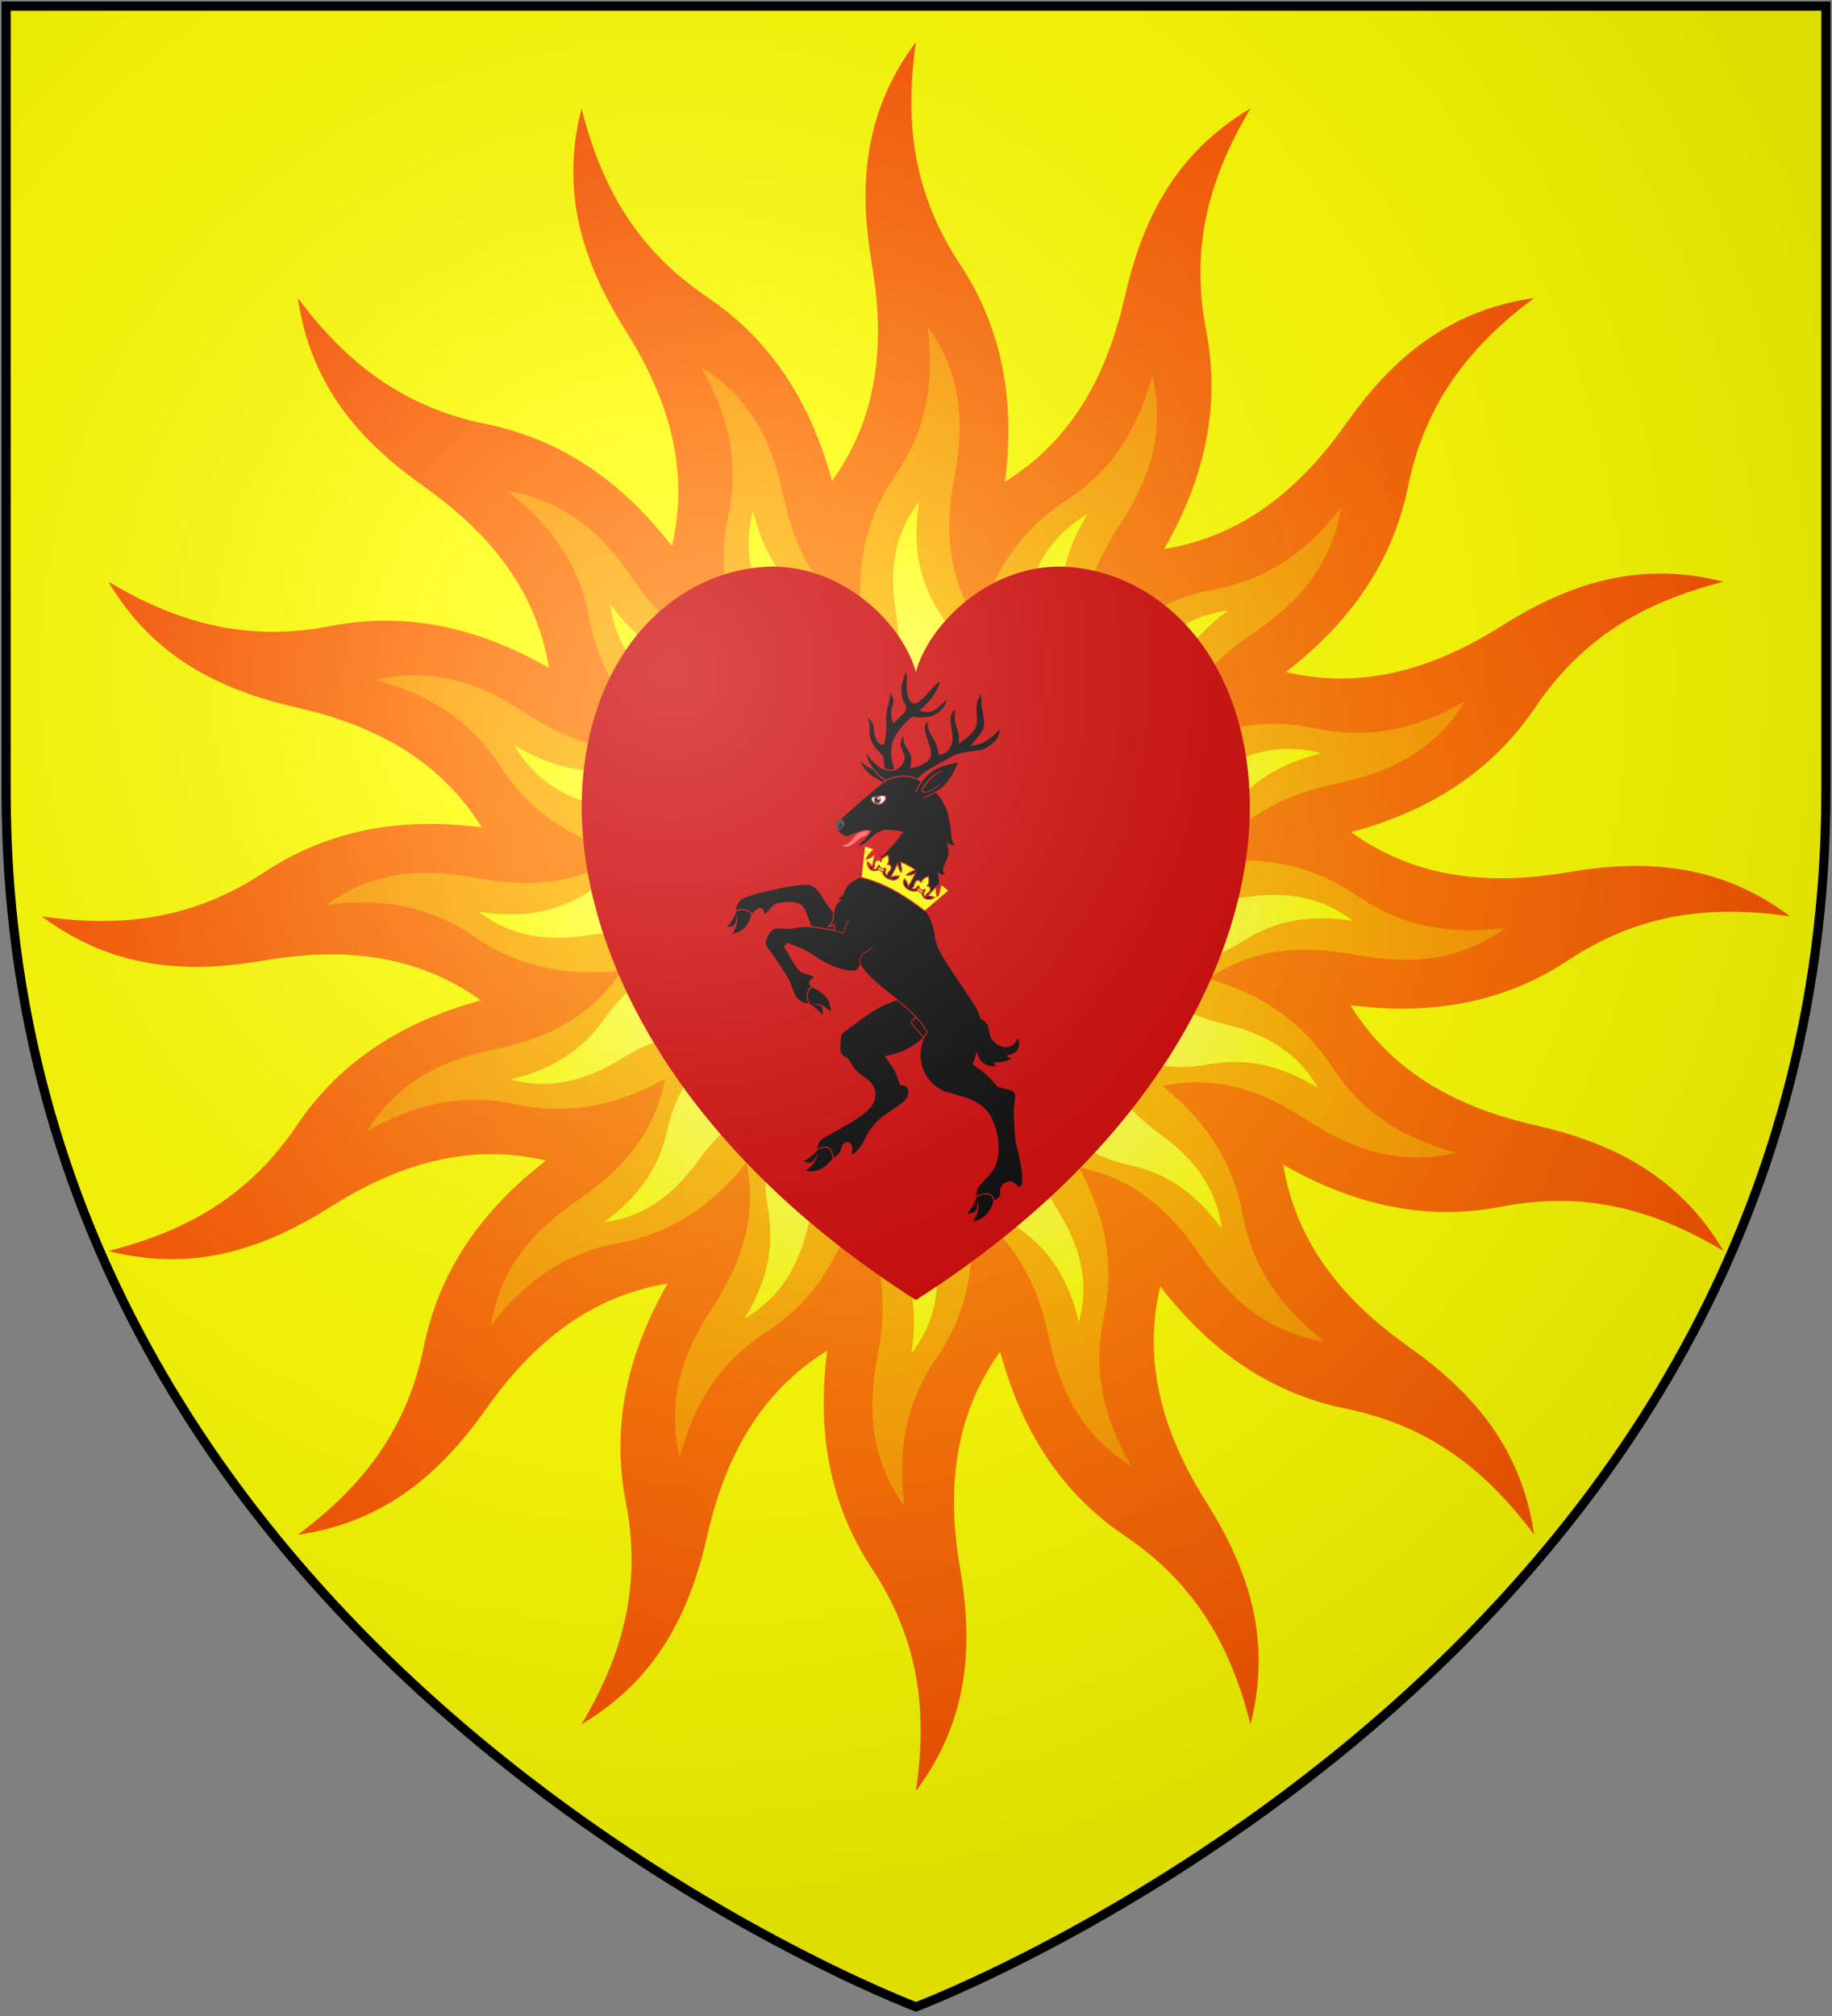 <?xml version="1.0" encoding="UTF-8" standalone="no"?>
<svg
   xmlns:dc="http://purl.org/dc/elements/1.1/"
   xmlns:cc="http://creativecommons.org/ns#"
   xmlns:rdf="http://www.w3.org/1999/02/22-rdf-syntax-ns#"
   xmlns:svg="http://www.w3.org/2000/svg"
   xmlns="http://www.w3.org/2000/svg"
   xmlns:xlink="http://www.w3.org/1999/xlink"
   xmlns:sodipodi="http://sodipodi.sourceforge.net/DTD/sodipodi-0.dtd"
   xmlns:inkscape="http://www.inkscape.org/namespaces/inkscape"
   width="600"
   height="660"
   version="1.1"
   id="svg122"
   sodipodi:docname="House_Baratheon_(Dragonstone).svg"
   inkscape:version="0.92.3 (d244b95, 2018-08-02)">
  <rect width="100%" height="100%" fill="#808080" stroke="none"/>
  <sodipodi:namedview
     pagecolor="#ffffff"
     bordercolor="#666666"
     borderopacity="1"
     objecttolerance="10"
     gridtolerance="10"
     guidetolerance="10"
     inkscape:pageopacity="0"
     inkscape:pageshadow="2"
     inkscape:window-width="1313"
     inkscape:window-height="713"
     id="namedview124"
     showgrid="false"
     inkscape:zoom="0.50568849"
     inkscape:cx="772.27487"
     inkscape:cy="318.08835"
     inkscape:window-x="53"
     inkscape:window-y="27"
     inkscape:window-maximized="1"
     inkscape:current-layer="svg122" />
  <style
     id="style_css_sheet"
     type="text/css">
.stag {
  fill:#000000;stroke:#cc0000;stroke-width:1;
}
.stag-detail {
  fill:#cc0000;stroke:none;
}
</style>
  <defs
     id="defs27">
    <linearGradient
       inkscape:collect="always"
       id="linearGradient1245">
      <stop
         style="stop-color:#ffffbb;stop-opacity:1"
         offset="0"
         id="stop1241" />
      <stop
         style="stop-color:#ffff00;stop-opacity:1"
         offset="1"
         id="stop1243" />
    </linearGradient>
    <linearGradient
       inkscape:collect="always"
       id="linearGradient1237">
      <stop
         style="stop-color:#ffdd00;stop-opacity:1"
         offset="0"
         id="stop1233" />
      <stop
         style="stop-color:#ff9900;stop-opacity:1"
         offset="1"
         id="stop1235" />
    </linearGradient>
    <linearGradient
       inkscape:collect="always"
       id="linearGradient1229">
      <stop
         style="stop-color:#ff9900;stop-opacity:1"
         offset="0"
         id="stop1225" />
      <stop
         style="stop-color:#ff5500;stop-opacity:1"
         offset="1"
         id="stop1227" />
    </linearGradient>
    <radialGradient
       id="rg"
       gradientUnits="userSpaceOnUse"
       cx="220"
       cy="220"
       r="405"
       xlink:href="#flame2">
      <stop
         style="stop-color:#fff;stop-opacity:.3"
         offset="0"
         id="stop3" />
      <stop
         style="stop-color:#fff;stop-opacity:.2"
         offset=".2"
         id="stop5" />
      <stop
         style="stop-color:#666;stop-opacity:.1"
         offset=".6"
         id="stop7" />
      <stop
         style="stop-color:#000;stop-opacity:.13"
         offset="1"
         id="stop9" />
    </radialGradient>
    <path
       id="shield"
       d="m2,2v257c0,286 298,398 298,398c0,0 298-112 298-398V2z" />
    <radialGradient
       inkscape:collect="always"
       xlink:href="#linearGradient1229"
       id="radialGradient1231"
       cx="300"
       cy="300"
       fx="300"
       fy="300"
       r="225"
       gradientTransform="matrix(1.272,0,0,1.272,-81.737,-81.737)"
       gradientUnits="userSpaceOnUse" />
    <radialGradient
       inkscape:collect="always"
       xlink:href="#linearGradient1237"
       id="radialGradient1239"
       cx="300"
       cy="300"
       fx="300"
       fy="300"
       r="151.803"
       gradientTransform="matrix(1.272,0,0,1.272,-81.737,-81.737)"
       gradientUnits="userSpaceOnUse" />
    <radialGradient
       inkscape:collect="always"
       xlink:href="#linearGradient1245"
       id="radialGradient1247"
       cx="300"
       cy="302.914"
       fx="300"
       fy="302.914"
       r="112.494"
       gradientTransform="matrix(1.272,0,0,1.239,-81.737,-71.753)"
       gradientUnits="userSpaceOnUse" />
  </defs>
  <use
     xlink:href="#shield"
     fill="#ff0"
     id="use29" />
  <path
     style="fill:url(#radialGradient1231);fill-opacity:1;stroke-width:1.272"
     id="use18"
     d="m 300,13.697 c -17.341,23.143 -18.78,47.537 -14.447,72.855 4.297,25.108 2.376,49.485 -13.059,70.942 -7.66,-28.429 -22.017,-47.497 -40.853,-60.226 -22.485,-15.196 -34.44,-35.1 -41.187,-61.757 -7.164,28.018 0.802,51.075 14.495,72.807 13.572,21.541 21.148,44.798 15.116,70.511 -17.955,-23.325 -38.532,-35.44 -60.8,-39.991 -26.589,-5.435 -45.274,-19.237 -61.709,-41.283 4.103,28.627 20.316,46.871 41.283,61.709 20.794,14.717 36.691,33.324 40.948,59.413 -25.522,-14.688 -49.147,-18.047 -71.468,-13.729 -26.644,5.154 -49.186,-0.416 -72.807,-14.495 14.746,24.877 36.708,35.502 61.757,41.187 24.833,5.637 46.595,16.77 60.513,39.226 -29.179,-3.792 -52.268,2.161 -71.229,14.686 -22.644,14.958 -45.645,18.414 -72.855,14.447 23.143,17.341 47.537,18.78 72.855,14.447 25.108,-4.297 49.485,-2.376 70.942,13.059 -28.429,7.66 -47.497,22.017 -60.226,40.853 -15.196,22.485 -35.1,34.44 -61.757,41.187 28.018,7.164 51.075,-0.802 72.807,-14.495 21.541,-13.572 44.798,-21.148 70.511,-15.116 -23.325,17.955 -35.44,38.532 -39.991,60.8 -5.435,26.589 -19.237,45.274 -41.283,61.709 28.627,-4.103 46.871,-20.316 61.709,-41.283 14.717,-20.794 33.324,-36.691 59.413,-40.948 -14.688,25.522 -18.047,49.147 -13.729,71.468 5.154,26.644 -0.416,49.186 -14.495,72.807 24.877,-14.746 35.502,-36.708 41.187,-61.757 5.641,-24.854 16.781,-46.645 39.274,-60.561 -3.807,29.203 2.106,52.354 14.638,71.324 14.958,22.644 18.414,45.597 14.447,72.807 17.341,-23.143 18.78,-47.489 14.447,-72.807 -4.297,-25.109 -2.33,-49.531 13.107,-70.99 7.661,28.414 21.976,47.549 40.805,60.274 22.485,15.196 34.44,35.052 41.187,61.709 7.164,-28.018 -0.802,-51.027 -14.494,-72.76 -13.58,-21.554 -21.121,-44.872 -15.069,-70.607 17.953,23.327 38.484,35.488 60.753,40.039 26.589,5.434 45.274,19.237 61.709,41.283 -4.103,-28.627 -20.316,-46.871 -41.283,-61.709 -20.794,-14.717 -36.645,-33.369 -40.9,-59.461 25.508,14.674 49.109,18.093 71.42,13.777 26.644,-5.154 49.186,0.416 72.807,14.495 -14.746,-24.877 -36.708,-35.502 -61.757,-41.187 -24.833,-5.636 -46.549,-16.814 -60.466,-39.274 29.158,3.781 52.279,-2.12 71.229,-14.638 22.644,-14.958 45.597,-18.414 72.807,-14.447 -23.143,-17.341 -47.489,-18.78 -72.807,-14.447 -25.108,4.297 -49.531,2.33 -70.99,-13.107 28.414,-7.661 47.55,-21.976 60.274,-40.805 15.196,-22.485 35.052,-34.44 61.709,-41.187 -28.018,-7.164 -51.027,0.802 -72.76,14.495 -21.554,13.579 -44.872,21.121 -70.607,15.069 23.327,-17.953 35.488,-38.484 40.039,-60.753 5.435,-26.589 19.237,-45.274 41.283,-61.709 -28.627,4.103 -46.871,20.316 -61.709,41.283 -14.717,20.794 -33.369,36.645 -59.461,40.9 14.674,-25.508 18.093,-49.109 13.777,-71.42 -5.154,-26.644 0.416,-49.186 14.494,-72.807 -24.877,14.746 -35.502,36.708 -41.187,61.757 -5.634,24.821 -16.79,46.548 -39.226,60.466 3.78,-29.157 -2.168,-52.231 -14.686,-71.181 C 299.489,63.909 296.033,40.908 300,13.697 Z"
     inkscape:connector-curvature="0" />
  <path
     style="fill:url(#radialGradient1239);fill-opacity:1;stroke-width:0.859"
     id="use20"
     d="m 303.774,106.837 c 11.394,15.843 12.044,32.32 8.787,49.345 -3.23,16.884 -2.255,33.356 7.876,48.035 5.543,-19.08 15.481,-31.755 28.356,-40.095 15.37,-9.956 23.698,-23.227 28.602,-41.124 4.464,18.997 -1.215,34.449 -10.739,48.931 -9.44,14.355 -14.859,29.945 -11.128,47.373 12.421,-15.5 26.464,-23.403 41.548,-26.18 18.011,-3.316 30.799,-12.382 42.178,-27.04 -3.146,19.26 -14.325,31.355 -28.666,41.09 -14.223,9.655 -25.194,22 -28.41,39.545 17.413,-9.573 33.397,-11.528 48.399,-8.321 17.909,3.829 33.191,0.367 49.313,-8.82 -10.277,16.59 -25.234,23.469 -42.209,26.974 -16.829,3.476 -31.658,10.7 -41.344,25.668 19.736,-2.174 35.236,2.147 47.863,10.847 15.08,10.39 30.553,13.025 48.964,10.707 -15.843,11.394 -32.32,12.044 -49.345,8.787 -16.884,-3.23 -33.356,-2.255 -48.035,7.876 19.08,5.543 31.755,15.481 40.095,28.356 9.956,15.371 23.227,23.698 41.124,28.602 -18.997,4.464 -34.449,-1.215 -48.931,-10.739 -14.355,-9.44 -29.945,-14.859 -47.373,-11.128 15.5,12.421 23.403,26.464 26.18,41.548 3.316,18.01 12.382,30.799 27.04,42.178 -19.26,-3.146 -31.355,-14.325 -41.09,-28.666 -9.655,-14.223 -22,-25.194 -39.545,-28.41 9.573,17.413 11.528,33.397 8.321,48.399 -3.829,17.909 -0.367,33.191 8.82,49.313 -16.59,-10.277 -23.469,-25.234 -26.974,-42.209 -3.478,-16.843 -10.707,-31.692 -25.699,-41.377 2.183,19.753 -2.111,35.295 -10.816,47.928 -10.39,15.08 -13.024,30.521 -10.707,48.931 -11.394,-15.843 -12.045,-32.288 -8.787,-49.312 3.23,-16.884 2.225,-33.387 -7.908,-48.068 -5.544,19.069 -15.454,31.791 -28.325,40.128 -15.37,9.956 -23.698,23.195 -28.602,41.091 -4.464,-18.997 1.214,-34.416 10.738,-48.899 9.446,-14.363 14.841,-29.996 11.097,-47.439 -12.42,15.502 -26.432,23.436 -41.516,26.213 -18.01,3.316 -30.799,12.382 -42.178,27.039 3.146,-19.26 14.325,-31.355 28.666,-41.09 14.223,-9.655 25.164,-22.031 28.378,-39.578 -17.403,9.564 -33.371,11.56 -48.367,8.354 -17.909,-3.829 -33.191,-0.367 -49.313,8.82 10.277,-16.59 25.234,-23.469 42.209,-26.974 16.829,-3.476 31.627,-10.731 41.313,-25.7 -19.722,2.167 -35.244,-2.119 -47.864,-10.815 -15.08,-10.39 -30.521,-13.024 -48.931,-10.707 15.843,-11.394 32.288,-12.044 49.312,-8.787 16.884,3.23 33.387,2.225 48.068,-7.908 -19.069,-5.544 -31.791,-15.454 -40.128,-28.325 -9.956,-15.37 -23.195,-23.698 -41.091,-28.602 18.997,-4.464 34.416,1.214 48.899,10.738 14.363,9.446 29.996,14.841 47.439,11.097 -15.501,-12.42 -23.436,-26.432 -26.213,-41.516 -3.316,-18.01 -12.382,-30.799 -27.04,-42.178 19.26,3.146 31.355,14.325 41.09,28.666 9.655,14.223 22.031,25.164 39.578,28.378 -9.564,-17.404 -11.56,-33.371 -8.354,-48.368 3.829,-17.909 0.367,-33.191 -8.82,-49.313 16.59,10.277 23.469,25.234 26.974,42.209 3.474,16.82 10.714,31.626 25.668,41.312 -2.166,-19.721 2.151,-35.211 10.847,-47.831 10.39,-15.08 13.025,-30.553 10.707,-48.964 z"
     inkscape:connector-curvature="0" />
  <path
     sodipodi:nodetypes="cccccccccccscscccscccccccccccccccccccccccccscscccscscccccccccccsc"
     style="fill:url(#radialGradient1247);fill-opacity:1;stroke-width:0.636"
     id="use22"
     d="m 301.01,164.272 c -8.791,11.48 -9.639,23.669 -7.606,36.35 2.017,12.576 1.422,17.338 -6.408,27.985 -3.681,-14.254 -10.758,-23.863 -20.109,-30.326 -11.162,-7.716 -17.034,-17.73 -20.268,-31.093 -3.729,13.97 0.133,25.54 6.864,36.478 6.672,10.841 10.338,22.509 7.187,35.333 -8.854,-11.756 -19.079,-17.921 -30.188,-20.314 -13.265,-2.857 -22.535,-9.856 -30.636,-20.965 1.901,14.334 9.911,23.541 20.316,31.07 10.319,7.467 18.169,16.854 20.161,29.92 -12.683,-7.478 -24.477,-9.281 -35.66,-7.24 -13.349,2.437 -24.59,-0.467 -36.326,-7.629 7.242,12.515 18.166,17.943 30.66,20.917 12.386,2.949 23.208,8.629 30.049,19.93 -14.569,-2.049 -26.144,0.806 -35.69,6.968 -11.4,7.36 -22.918,8.967 -36.502,6.84 11.48,8.791 23.669,9.639 36.35,7.606 12.576,-2.017 24.754,-0.928 35.4,6.902 -14.254,3.681 -23.863,10.758 -30.326,20.109 -7.716,11.162 -17.73,17.034 -31.093,20.268 13.97,3.729 25.54,-0.133 36.478,-6.864 10.841,-6.672 22.509,-10.338 35.333,-7.187 -11.756,8.854 -17.921,19.079 -20.314,30.188 -2.857,13.265 -9.856,22.535 -20.965,30.636 14.334,-1.901 23.541,-9.911 31.07,-20.316 7.467,-10.319 16.854,-18.169 29.92,-20.161 -7.478,12.683 -9.281,24.477 -7.24,35.66 2.437,13.349 -0.467,24.59 -7.629,36.326 12.515,-7.242 17.943,-18.166 20.917,-30.66 2.951,-12.397 8.635,-23.233 19.954,-30.073 -2.057,14.581 0.778,26.187 6.944,35.737 7.36,11.4 8.967,22.894 6.84,36.478 8.791,-11.48 9.639,-23.645 7.605,-36.326 -2.017,-12.576 -0.905,-24.776 6.926,-35.424 3.681,14.246 10.738,23.889 20.085,30.35 11.162,7.716 17.035,17.706 20.268,31.069 3.729,-13.97 -0.133,-25.516 -6.865,-36.454 -6.676,-10.848 -10.324,-22.546 -7.163,-35.381 8.854,11.757 19.054,17.945 30.164,20.338 13.265,2.857 22.535,9.856 30.636,20.965 -1.901,-14.334 -9.911,-23.541 -20.316,-31.07 -10.319,-7.467 -18.146,-16.876 -20.137,-29.944 12.676,7.471 24.458,9.304 35.636,7.263 13.349,-2.437 24.59,0.467 36.326,7.629 -7.242,-12.515 -18.166,-17.943 -30.66,-20.917 -12.386,-2.949 -23.185,-8.651 -30.025,-19.954 14.558,2.044 26.149,-0.785 35.689,-6.944 11.4,-7.36 22.894,-8.967 36.478,-6.84 -11.48,-8.791 -23.645,-9.639 -36.326,-7.605 -12.576,2.017 -24.776,0.905 -35.424,-6.926 14.246,-3.681 23.889,-10.738 30.35,-20.085 7.716,-11.162 17.706,-17.035 31.069,-20.268 -13.97,-3.729 -25.516,0.133 -36.454,6.865 -10.848,6.676 -22.546,10.324 -35.381,7.163 11.757,-8.854 17.945,-19.054 20.338,-30.164 2.857,-13.265 9.856,-22.535 20.965,-30.636 -14.334,1.901 -23.541,9.911 -31.07,20.316 -7.467,10.319 -16.876,18.146 -29.944,20.137 7.471,-12.676 9.304,-24.458 7.263,-35.636 -2.437,-13.349 0.467,-24.59 7.629,-36.326 -12.515,7.242 -17.943,18.166 -20.917,30.66 -2.947,12.38 -8.639,23.185 -19.93,30.025 2.043,-14.558 -1.304,-18.71 -7.463,-28.25 -7.36,-11.4 -8.967,-22.918 -6.84,-36.502 z"
     inkscape:connector-curvature="0" />
  <path
     sodipodi:nodetypes="ccccccc"
     inkscape:connector-curvature="0"
     style="fill:#cc0000;stroke:none;stroke-width:0.824;stroke-miterlimit:4;stroke-dasharray:none"
     d="m 252.797,185.48 c -30.887,0.705 -59.064,26.928 -62.05,71.57 -3.187,48.013 26.136,115.589 109.211,168.557 83.074,-52.968 112.342,-120.544 109.147,-168.557 -2.94,-44.642 -31.1,-70.865 -61.986,-71.57 -24.496,0 -43.215,19.799 -47.161,34.525 -3.962,-14.787 -22.622,-34.525 -47.161,-34.525 z"
     id="heart" />
  <g
     style="fill:#000000;stroke:#cc0000;stroke-width:1"
     transform="matrix(-0.358,0.076,0.076,0.358,333.204,207.155)"
     class="stag"
     id="stag">
    <g
       id="antlers">
      <path
         inkscape:connector-curvature="0"
         id="path35"
         d="m 107.9,54.52 c 7.6,4.34 14.9,9.18 20,16.22 2.2,3.15 3.2,6.37 4.2,10.14 1.3,4.5 1,11.38 0.4,15.99 -0.8,5.43 -3.6,13.93 -3.6,13.93 l 14.4,-1.8 c 5.9,-7.1 18.5,-13.2 18.3,-28.35 -4.1,9.02 -11.9,13.63 -19.7,16 0,0 -0.2,-8.9 -1.1,-13.12 0,0 4.2,-6.76 5.9,-10.2 1.4,-3.04 1.9,-6.36 2.1,-9.74 0.1,-4.06 -1.7,-8.34 -1.9,-12.39 -0.1,-2.14 1,-6.37 1,-6.37 0,0 -3.9,3.61 -4.7,6.82 -0.9,3.66 0.6,9.35 0,13.06 -0.5,2.88 -1,5.41 -3.2,7.27 -0.5,0.45 -2,0.56 -2,0.56 -0.7,-2.19 -2.8,-4.67 -3.4,-7.15 0,0 -1.6,-5.74 -2.2,-9.01 -0.5,-2.99 -1.1,-6.48 -2,-9.41 -1.6,-5.63 -5.1,-9.85 -6.8,-15.54 -0.4,-1.58 -0.6,-4.85 -0.6,-4.85 0,0 -2.6,5.19 -2.6,8.17 0.1,4.56 3.8,8.17 4.7,12.67 0.6,2.71 -0.1,8.23 -0.1,8.23 -5.1,-4.57 -12.3,-5.47 -13.3,-11.66 -0.4,-2.65 1.5,-4 1.6,-6.99 0.2,-3.43 -0.2,-6.75 -0.9,-10.13 -0.5,-2.14 -2.2,-5.69 -3.4,-7.55 -2.1,-3.04 -4.3,-7.32 -4.3,-7.32 -0.1,-0.28 -1,4.45 0.5,9.57 1.2,4.45 2.4,9.07 2,13.69 -0.2,1.91 -0.8,3.83 -1.8,5.46 -0.6,0.96 -2.9,1.8 -2.9,1.8 -7.91,-1.85 -13.04,-7.37 -18.89,-11.26 -1.36,-0.73 -2.54,-1.75 -3.89,-2.31 -1.46,-0.56 -3.77,-1.52 -3.77,-1.52 0,0 1.01,2.65 2.19,4.39 5.18,7.72 12.22,13.18 21.24,18.08 0,0 -6.14,3.04 -10.42,2.42 -2.82,-0.45 -7.89,-3.38 -10.31,-4.95 -2.03,-1.3 -5.63,-2.99 -5.63,-2.99 0,0 1.97,3.83 3.71,5.97 2.48,2.99 7.61,5.86 11.38,6.65 3.72,0.79 6.65,0.62 10.42,0 3.07,-0.4 9.37,-2.48 9.37,-2.48 z" />
      <path
         inkscape:connector-curvature="0"
         id="path37"
         d="m 130.2,113.7 c 0,0 12.2,-7.8 16.7,-13.7 6.6,-9.21 9.5,-17.15 7.7,-24.92 -2.1,8.33 -8.9,18.25 -15.2,20.72 -5.8,2.31 -9.6,0.79 -12.3,-1.01 -3.5,-2.37 -5.4,-5.97 -4.8,-10.02 0.5,-3.1 1.7,-5.07 1.3,-8.17 -0.6,-4.9 -5.1,-9.46 -5.1,-9.46 0,0 1,5.46 0.3,9.57 -0.6,3.61 -2.6,6.87 -3.2,10.48 -0.5,3.6 2.7,11.04 2.7,11.04 0,0 -6.9,0 -9.5,-0.85 -3.1,-1.13 -7.4,-1.86 -8.98,-4.73 -1.8,-3.15 -1.85,-5.13 -1.57,-8.73 0.39,-4.28 1.85,-13.12 1.13,-17.35 -0.74,-4 -4.73,-7.32 -4.73,-7.32 0,0 1.01,6.2 0.5,9.58 -0.62,4.22 -2.48,7.6 -3.43,11.82 -0.85,3.72 -1.02,11.21 -1.02,11.21 0,0 -4.33,0.11 -6.14,-0.9 C 81.47,89.27 79.1,86.12 77.69,82.91 74.65,75.87 77.52,65.22 73.3,58.8 c -1.75,-2.7 -5.18,-4.39 -5.18,-4.39 0,0 1.46,5.8 2.08,8.73 1.13,5.24 -0.9,10.92 -0.34,16.22 0.23,2.14 1.52,6.08 1.52,6.08 0,0 -13.18,-5.12 -16.95,-10.59 -3.27,-4.62 -3.21,-15.26 -5.35,-20.5 -2.14,-5.12 -7.32,-8.67 -7.32,-8.67 0,0 2.25,6.53 2.59,11.54 0.34,4.96 -0.1,12.73 1.52,17.41 1.07,3.21 2.76,5.52 5.97,8.28 3.15,2.76 8.79,6.81 8.79,6.81 0,0 -5.64,0.68 -9.47,-0.22 -3.83,-0.85 -9.91,-3.83 -12.95,-5.69 -3.04,-1.8 -5.52,-4.4 -5.52,-4.4 0,0 0.73,5.19 3.21,8.34 2.48,3.15 7.66,6.25 13.74,7.89 6.14,1.68 15.94,-1.24 23.38,-0.34 2.53,0.28 4.78,0.45 7.43,1.29 8.84,2.99 18.02,5.11 26.65,8.71 3.3,1.3 5.5,3.4 8.6,5.1 2.2,1.2 4.8,6.9 4.8,6.9 z" />
    </g>
    <g
       id="hooves">
      <g
         id="g44">
        <path
           inkscape:connector-curvature="0"
           id="path40"
           d="m 295.6,187.8 c 3.6,4.7 5.9,10.5 14.6,15.9 -3,0.6 -6.3,1.1 -9.4,-0.4 0.6,2.4 4.2,5.8 6.2,7.9 -6.7,0 -10.5,-1.1 -14.5,-4 -4.2,-3.3 -7.9,-8.6 -11.1,-17 z" />
        <path
           style="fill:#cc0000;stroke:none"
           inkscape:connector-curvature="0"
           id="path42"
           d="m 298.1,194.6 c 0.4,3.1 1.7,5.8 3.5,8.3 0.1,0.1 0.4,0.4 0.7,0.5 0.3,0.2 0.7,0.3 0.8,0.4 l -2.1,-0.1 0.1,1.1 c -1.9,-2.9 -3.4,-6.5 -3,-10.2 z"
           class="stag-detail" />
      </g>
      <g
         id="g50">
        <path
           inkscape:connector-curvature="0"
           id="path46"
           d="m 255,282.3 c -4,4.4 -9.4,7.8 -13.1,17.4 -1.3,-2.8 -2.5,-6 -1.5,-9.3 -2.3,1.1 -5.1,5.2 -6.8,7.5 -1.4,-6.5 -1,-10.4 1.2,-14.8 2.4,-4.8 7.1,-9.5 14.9,-14.2 z" />
        <path
           style="fill:#cc0000;stroke:none"
           inkscape:connector-curvature="0"
           id="path48"
           d="m 248.5,286.2 c -3,0.9 -5.5,2.8 -7.7,5 -0.1,0.2 -0.3,0.5 -0.4,0.8 -0.1,0.4 -0.2,0.8 -0.3,0.9 l -0.3,-2.1 -1.1,0.4 c 2.8,-2.6 6.1,-4.7 9.8,-5 z"
           class="stag-detail" />
      </g>
      <g
         id="g56">
        <path
           inkscape:connector-curvature="0"
           id="path52"
           d="m 266.1,411.4 c 5.4,3.5 9.9,8.7 20.8,11.1 -2.8,1.9 -6,3.6 -9.7,3.2 1.6,2.2 6.5,4.5 9.3,5.9 -6.7,2.6 -11,2.9 -16,1.3 -5.6,-1.7 -11.3,-5.9 -17.7,-13.5 z" />
        <path
           style="fill:#cc0000;stroke:none"
           inkscape:connector-curvature="0"
           id="path54"
           d="m 271.3,417.7 c 1.5,3 3.9,5.4 6.7,7.2 0.1,0.2 0.5,0.3 0.9,0.4 0.3,0 0.7,0 0.9,0.1 l -2.1,0.7 0.5,1.1 c -3.1,-2.4 -6,-5.6 -6.9,-9.5 z"
           class="stag-detail" />
      </g>
      <g
         id="g62">
        <path
           inkscape:connector-curvature="0"
           id="path58"
           d="m 137.9,481.1 c 3.8,5.3 6,11.8 15.4,18.1 -3.4,0.7 -7.1,1.1 -10.5,-0.8 0.7,2.8 4.4,6.7 6.5,9.1 -7.5,-0.2 -11.6,-1.6 -15.9,-5 -4.5,-3.7 -8.4,-9.9 -11.5,-19.3 z" />
        <path
           style="fill:#cc0000;stroke:none"
           inkscape:connector-curvature="0"
           id="path60"
           d="m 140.4,488.8 c 0.2,3.4 1.5,6.5 3.4,9.3 0.1,0.1 0.4,0.5 0.7,0.6 0.4,0.3 0.8,0.4 0.9,0.5 l -2.3,-0.2 v 1.3 c -2,-3.4 -3.4,-7.5 -2.7,-11.5 z"
           class="stag-detail" />
      </g>
    </g>
    <path
       inkscape:connector-curvature="0"
       d="m 260.9,192.6 c -6.6,0.2 -12.5,0.5 -17.6,3.3 -2.9,1.5 -4.2,3.1 -5.1,6.2 -4.5,15 -3.6,46.7 -3.6,46.7 L 206,260.7 189.8,246.8 c 0,0 19.4,-27.9 26.4,-43.5 3.8,-8.6 5.3,-20.6 15.7,-22.6 15.6,-3.1 47.8,-1 47.8,-1 0,0 7.5,0.4 10.8,1.6 5.5,2.1 9,10 8.2,10.1 -5.1,-1.4 -10,-0.7 -14.3,5.3 l -6.2,-3.2 c -0.9,-0.5 -2.8,0.1 -3.5,1.1 -0.3,0.6 -0.9,1.7 -0.7,2.7 0.3,2 1.1,3 -1.3,2 -0.8,-0.3 -1.7,-0.8 -2.4,-1.2 -1.2,-0.6 -2.8,-2 -4.3,-3.2 -1.8,-1.5 -3.4,-2.3 -5.1,-2.3 z"
       id="stag-upper-limb" />
    <path
       inkscape:connector-curvature="0"
       d="m 183.1,387 c -2.5,-2.3 -3.8,-6.7 -2.5,-9.9 0.8,-2.1 5.7,-3.6 5.7,-3.6 0,0 0.9,-8.8 2,-13 1.4,-4.9 5.7,-14 5.7,-14 0,0 -13.6,-0.4 -20,-2.3 -10.4,-2.9 -26.4,-11.7 -26.4,-11.7 l 4.8,-35.9 c 0,0 21.8,1.7 32.3,3.8 13.6,2.6 38.6,15.3 38.6,15.3 0,0 2.8,0.5 3.8,1.3 2.9,2.2 3.1,4.5 4.3,8.5 1.3,4.2 2.2,7.6 0.7,11.4 -0.8,1.9 -4.2,4.3 -4.2,4.3 0,0 -2.3,6.1 -3.3,8.5 -3.7,9.4 -12.1,12.4 -14.3,22.2 -0.8,3.6 0.5,7.6 2.3,10.8 1.9,3.3 5.1,5.8 8.5,7.7 10,5.6 23,8.9 33.9,12.6 4.3,1.4 8.3,2 11.6,4.1 0.9,0.6 2.7,2.2 3.2,3.3 l 2.2,4.6 c -7,-1.2 -8.6,-1.2 -10.7,0.5 -2.8,2.4 -2.4,6.7 -2.7,10.5 0,0 -4.4,-1.8 -6.2,-3.3 -2.6,-2.1 -3.2,-6.5 -6.2,-7.9 -2.5,-1.1 -4.9,0 -5.4,3.1 -0.2,1.5 0,3.1 0.7,4.9 1.9,4.9 -0.7,4 -3.9,1.8 -3,-2 -5.8,-3.8 -7.5,-6.2 -1.1,-1.5 -2.5,-2.9 -4.2,-5.1 -1.7,-2 -3.8,-4.7 -6.3,-6.7 -4.8,-3.7 -8.8,-6.6 -15,-9.2 -4.3,-1.9 -9.6,-3.7 -13.5,-5.6 -3,-1.4 -5.9,-2.7 -8,-4.8 z"
       id="stag-lower-limb" />
    <path
       inkscape:connector-curvature="0"
       d="m 158.9,317.5 c 0,0 3,0.9 4.3,1.8 0.9,0.6 2.4,2.4 2.4,2.4 l -9.8,17.5 -6.3,-6.1 z"
       id="stag-groin" />
    <path
       inkscape:connector-curvature="0"
       d="m 194.3,152.8 c -4.8,6.5 -11.9,1.9 -17.3,-1.1 -4.7,-2.5 -17.1,-2.8 -17.1,-2.8 l 3,-5.3 c 0,0 10,-1.5 15.5,2.6 5.1,3.8 9,8.3 15.9,6.6 z"
       style="fill:#ff5555"
       id="stag-tongue" />
    <path
       inkscape:connector-curvature="0"
       d="m 180.1,156.5 c -1.6,0.8 -3.8,0.9 -5.4,0.5 -5.9,-1.2 -11.5,-7.9 -19.8,-8.6 -5,-0.4 -13.5,3.1 -17.2,4.7 7.2,6.7 11.6,9.8 20.2,15.6 1.6,1 5.1,1.8 5.1,1.8 -0.5,0.6 -1.7,1.3 -3.3,1.5 -0.2,0.3 5.5,0.9 7.9,2.1 3.2,1.7 6.7,4.3 9.9,5.8 2.1,1 7.2,1.7 7.2,1.7 -1.1,1.1 -2.8,2.1 -3.7,2.3 0,0 10,1.9 14.7,5.5 2.4,1.8 4.1,5.5 6.4,7.5 1.8,1.6 6.6,3.1 6.6,3.1 -2,1 -3.7,0.6 -4.3,0.7 2.9,1.6 5.9,4.4 7.1,6.7 2.6,4.9 1.2,10.5 8.3,14.5 -1.7,0 -3.1,0.6 -5.3,-0.5 0.4,1.7 0.7,3.4 1,5.1 0,0 17.1,-7.5 25.5,-9.1 4.1,-0.8 8.4,-0.6 12.6,-1.1 3.6,-0.5 9.2,-2.2 9.2,-2.2 0,0 3.8,-1 5.7,-0.5 5.4,1.5 8.9,8.7 8.9,8.7 1.5,1.6 1.3,4.6 -0.3,8.1 -3.6,8.1 -10,22.8 -12.4,31.8 -1.3,4.7 -1.2,11.4 -3.3,15.9 -1.4,3 -2.9,4.4 -5.7,6.3 -1.3,0.9 -4.6,1.4 -4.6,1.4 1.4,-7.2 0.4,-11.1 -5.3,-14.2 0,0 1.3,-2.9 1.1,-4 -0.3,-0.9 -1.2,-1.6 -2,-2.2 -1.1,-0.7 -3.9,-0.6 -3.2,-1.6 l 0.8,-1.1 c 1.8,-2.6 6,-3.7 8.3,-5.3 1.8,-1.1 2.9,-3.4 3.8,-4.8 2.9,-4.9 3.6,-11.2 6.6,-18.2 0,0 0.9,-1.8 0.7,-2.7 -0.3,-1.2 -1,-1.5 -1.9,-2.3 -0.7,-0.7 -1.4,0.3 -3.1,1.2 -3,1.7 -8.3,4.9 -13.1,9.2 -7.1,6.1 -13.2,13.6 -21.4,18.8 -5.6,3.6 -12.7,7.1 -18.2,7.2 -2.4,0.1 -4.9,-4.5 -4.9,-4.5 -7.9,22.5 -37.8,44.2 -46.2,71.6 6.6,5.2 11.1,14.8 11.4,25.1 0.2,10.7 -4.1,22.2 -15.7,30.5 0,0 -14.9,7.3 -21.9,12.3 -3.3,2.4 -6.4,5.2 -8.7,8.5 -3,4.4 -4.3,7.3 -5.5,12.4 -3.1,13.1 -1.3,31 7.1,41.9 4,5.1 13.5,9.8 18.1,14.5 2.3,2.3 3.1,7.6 3.1,7.6 -4.2,-0.9 -8.2,-1.4 -11.1,-0.2 -2.3,1 -3.8,3.2 -4,7.5 0,0 -4.5,-1.2 -5.9,-2.8 -1.4,-1.7 -1.3,-3.4 -1.7,-5.4 -1.4,-3.6 -3.6,-4.8 -5.2,-5.3 -1.9,-0.6 -5.1,-0.7 -6.9,0.5 -2.5,1.7 -3.4,6.1 -5.1,5.8 -6.4,-0.9 -5.44,-20.4 -5.84,-25.3 -0.39,-5.4 0.68,-11.5 0.23,-16.6 -0.9,-9.5 -2.37,-17.7 -4.17,-27.1 -0.96,-5.1 -6.47,-13.3 -2.59,-16.7 3.83,-3.3 8.73,-4.2 12.57,-7 4.3,-7.9 9.2,-15.9 17.4,-23.7 -1.8,-3 -3.6,-6 -5.3,-9 0,0.3 0.1,0.6 0.1,0.8 -0.4,11.4 -10.9,15.3 -16.66,14.4 1.3,-0.7 2.48,-1.6 3.16,-3.4 -6.31,1.4 -11.78,1.6 -17.69,-1.1 1.69,-0.7 3.72,-0.4 4.84,-2.9 -4.45,0.3 -7.66,-0.8 -9.8,-2.7 -3.15,-2.9 -3.88,-7.6 -2.76,-12.4 6.26,10.9 16,8.1 21.29,0.4 3.44,-5.1 2.09,-8.5 2.31,-14 0.12,-2.5 2.51,-7.5 5.51,-9.1 0,-3.8 0.6,-7.5 2,-11.1 15.1,-40.1 24.5,-56 22.3,-70.6 -0.6,-10.3 1.7,-20.4 4.7,-23.7 -1,-2.6 -2.5,-4.3 -4.7,-6 -1,3.2 -3.1,4.8 -5,5.5 0,0 1.4,-4 0.3,-7.3 -1.4,-4.4 -6.7,-8 -8.5,-12.3 -1.2,-3 -0.9,-9.6 -0.9,-9.6 -2.3,3.9 -4,3 -6.3,3.2 0,0 1.9,-2.7 0.8,-5.5 -1.2,-3.1 -6.2,-8.6 -7.4,-11.7 -1.08,-3 -0.9,-9.5 -0.9,-9.5 -2.08,1.3 -3.09,3.3 -6.47,2.6 0,0 1.92,-3.5 1.58,-7.5 0,0 -1.13,-9.5 -1.24,-14.4 -0.11,-3.6 -0.17,-7.2 0.39,-10.7 1.86,-11.9 6.44,-17.6 6.44,-17.6 l -2.16,-0.6 c -9.4,-3.7 -15.6,-10.2 -23.54,-21.6 16.79,-0.6 27.3,1.6 36.5,10.4 4.9,-5.9 17.4,-12.54 34.1,-6.3 15.3,7.3 34.4,18.5 46.1,25.2 1.2,0.6 2.1,1.5 2.7,2.1 0.5,6.4 -2.3,10.3 -5.5,12.6 0,0 -2.3,1.4 -5.8,0.4 -2.3,-0.6 -8.3,-1.6 -10.7,-1.8 -3.7,-0.2 -7.4,1.4 -7.4,1.4 3.5,3.7 7.1,6.5 15,10.5 z"
       id="stag-body" />
    <path
       style="fill:#cc0000;stroke:none"
       inkscape:connector-curvature="0"
       id="path70"
       d="m 208,229.7 0.6,0.3 6.9,-3.8 0.8,0.3 -7.6,4.2 -0.1,0.1 -0.2,-0.1 -0.8,-0.5 v -0.1 h -0.1 c -1,-2.1 -4.3,-7.9 -8.2,-10.6 3.9,0.8 7.5,8 8.7,10.2 z"
       class="stag-detail" />
    <path
       style="fill:#cc0000;stroke:none"
       inkscape:connector-curvature="0"
       id="path72"
       d="m 188.4,249.6 c 1.9,1 3.8,1.2 5.9,2.3 1.8,1 3.6,2.6 4.6,4.5 0.4,0.9 0.7,2.2 0.8,3.2 0.1,1.1 0.1,2 0.1,2 h -0.6 c 0,0 0,-0.8 -0.2,-1.9 -0.1,-1.1 -0.3,-2.3 -0.7,-3 -0.9,-1.8 -2.6,-3.3 -4.4,-4.2 -1.9,-1 -3.8,-1.2 -5.8,-2.3 -0.7,-0.4 -1.6,-1.2 -2.3,-1.9 -0.7,-0.7 -1.3,-1.3 -1.3,-1.3 1.1,0 2.8,2.1 3.9,2.6 z"
       class="stag-detail" />
    <g
       style="fill:#cc0000;stroke:none"
       class="stag-detail"
       id="stag-ear">
      <path
         inkscape:connector-curvature="0"
         id="path74"
         d="m 91.77,107.1 c 8.15,0.5 16.03,5.4 21.93,13.5 l 0.2,0.3 -0.2,0.2 c -1.5,1.2 -3.5,1.7 -5.3,1.7 -1.7,0.1 -3.5,-0.4 -5.3,-1 -3.61,-1.4 -7.1,-3.6 -9.58,-5 2.65,0.9 8.18,3.7 9.78,4.3 1.7,0.7 3.5,1.1 5.1,1.1 1.5,0 3,-0.5 4.2,-1.4 -2.1,-3 -7.5,-8.3 -12.68,-10.7 -5.95,-2.9 -11.7,-2.8 -11.75,-2.9 1.24,-0.1 2.42,-0.1 3.6,-0.1 z" />
      <path
         inkscape:connector-curvature="0"
         id="path76"
         d="m 98.93,123.3 c 3.77,1.1 8.47,2.5 13.87,3.1 0.5,0.2 0.2,0.6 -0.4,0.8 -5.5,-0.6 -9.7,-1.8 -13.7,-3.3 z M 110.5,111 c 2.8,2.4 5.6,5.3 8.6,8.9 0.1,0.8 -0.3,1 -0.8,0.7 -2.8,-3.6 -5.5,-6.7 -8.2,-9.1 z" />
    </g>
    <g
       id="stag-eye">
      <path
         inkscape:connector-curvature="0"
         id="path79"
         d="m 147.8,117.5 c -0.5,0.2 -1.1,0.3 -1.4,0.7 -0.4,0.4 -0.6,0.9 -0.6,1.5 0.1,1.1 0.8,2 2,3 1.2,1.1 2.8,1.8 4.6,1.8 1.8,-0.1 3.4,-1 4.5,-2.1 1.1,-1.1 1.8,-2.5 1.8,-3.6 0,-0.6 -0.3,-1.1 -0.7,-1.4 -0.4,-0.3 -0.9,-0.5 -1.5,-0.6 -1.2,-0.2 -2.8,0.3 -4.5,0.4 -1.7,0 -3,0 -4.2,0.3 z"
         style="fill:#ffffff" />
      <g
         id="g87"
         style="stroke:none">
        <path
           inkscape:connector-curvature="0"
           id="path81"
           d="m 156.7,119.9 c 0.3,1.7 -0.9,3.3 -2.6,3.6 -1.7,0.2 -3.3,-1 -3.6,-2.7 -0.3,-1.8 0.9,-3.4 2.6,-3.6 1.8,-0.3 3.4,0.9 3.6,2.7 z"
           style="fill:#333333" />
        <path
           inkscape:connector-curvature="0"
           id="path83"
           d="m 153.4,118.8 c -0.9,0.1 -1.6,0.8 -1.4,1.7 0.1,0.9 1,1.4 1.8,1.3 0.9,-0.1 1.5,-0.8 1.4,-1.7 -0.1,-1 -1,-1.5 -1.8,-1.3 z"
           style="fill:#000000" />
        <path
           inkscape:connector-curvature="0"
           id="path85"
           d="m 152.7,118.2 c 0.5,0.2 0.8,0.8 0.6,1.4 -0.2,0.6 -0.8,0.8 -1.3,0.6 -0.5,-0.2 -0.8,-0.8 -0.6,-1.4 0.2,-0.6 0.8,-0.8 1.3,-0.6 z"
           style="fill:#ffffff" />
      </g>
    </g>
    <g
       style="stroke:none"
       id="stag-nose">
      <path
         inkscape:connector-curvature="0"
         id="path90"
         d="m 194.3,139.2 c -4.4,0.9 -11,-4.4 -5.4,-9.3 0,0 2.6,0.9 3.7,1.7 0.8,0.5 1.8,1.1 2.1,2 0.7,1.7 -0.4,5.6 -0.4,5.6 z"
         style="fill:#333333" />
      <path
         inkscape:connector-curvature="0"
         id="path92"
         d="m 193,138 c 0,0 -0.7,-2.5 -1.6,-3.1 -0.6,-0.3 -1.4,-1 -2,-0.6 -0.4,0.3 -0.4,1.2 -0.1,1.5 0.9,1.3 3.7,2.2 3.7,2.2 z" />
    </g>
    <g
       style="fill:#ffff00;stroke:#cc0000"
       id="crown">
      <path
         inkscape:connector-curvature="0"
         id="path95"
         d="M 132.6,226.4 107.9,213 c 1.4,-2.4 3.4,-4.7 5.9,-7 1.5,3.9 2.8,7.7 5.2,9.8 0.9,-3.5 -0.3,-6.3 -1.5,-9.2 l 10.1,6.9 c -1.8,1 -1.2,0 -5.9,2.6 1.5,0.6 3.8,1 5.8,0.5 0,0 0.1,0 0.1,0 0.6,-0.2 1.3,-0.4 1.8,-0.8 1.5,-1 2.2,-2.3 2.4,-3.7 0.2,-1.1 0.2,-2.3 -0.6,-3.1 -0.4,-0.5 -0.8,-0.9 -1.1,-1.5 -0.3,-0.2 -1,-0.3 -1.3,-0.1 -0.3,0.2 0,0.8 0.1,1.1 0.4,0.7 1.2,1 1.5,1.7 0.3,0.7 0.4,1.5 0.2,2.3 -0.3,0.7 -1.3,1.6 -1.3,1.6 l -0.8,-1.6 c -0.5,-1.1 -2.1,-1.1 -3,-1.9 -0.7,-0.5 -1.3,-1.1 -1.6,-1.8 -0.3,-0.9 -0.3,-1.9 0.1,-2.7 0.1,-0.2 0.4,-0.5 0.6,-0.7 0.4,-0.3 1.3,-0.6 1.3,-0.6 0,0 -1,-0.8 -1.4,-1.4 -0.5,-0.8 -1,-2.6 -1.2,-3.5 -0.3,-1.4 -0.2,-3.1 -0.2,-3.3 0.2,0 1.9,0.1 3.3,0.6 0.9,0.3 2,0.8 2.7,1.4 0.6,0.5 1.5,1.7 1.5,1.7 0,0 0.7,-1.2 1,-1.5 0.2,-0.3 0.5,-0.5 0.8,-0.6 0.8,-0.3 1.8,-0.2 2.6,0.2 0.7,0.4 1.3,1.1 1.7,1.8 0.7,1 0.7,2.3 1.8,2.9 l 1.5,1 c 0,0 -1,0.9 -1.7,1 -0.8,0.2 -1.5,0 -2.3,-0.4 -0.6,-0.4 -1,-1.1 -1.8,-1.3 -0.3,0 -0.7,-0.1 -0.9,0.1 -0.3,0.3 -0.1,1 0.1,1.3 l 1,1.3 c 0.3,0.4 0.9,0.7 1.3,0.8 1.2,0.3 2.3,0.1 3.5,-0.2 1.2,-0.4 2.2,-1 3.2,-1.8 0.8,-0.7 2.2,-2 2.7,-3 0.7,-1.1 0.9,-2 1.1,-3.4 0.1,-0.7 -0.1,-1.5 -0.4,-2.2 -0.3,-0.8 -1.3,-1.9 -1.3,-1.9 -0.6,1.2 -1,2.4 -1.3,3.6 -0.4,1.4 -0.5,2.8 -0.5,4.1 l -9.2,-10.7 c 2,0.3 3.5,0.7 5.3,0.6 1.4,0 2.1,-0.1 3.2,-0.6 -1,-0.6 -1.5,-1.1 -2.9,-1.4 -1.8,-0.5 -3.8,-1.1 -5.9,-1.4 1.7,-1.9 3.6,-3.7 5.5,-5.3 2,-1.7 4,-3.2 6.2,-4.5 0,2.1 0.2,4.1 0.4,6 0.1,1.5 0.4,2 0.9,3.1 0.6,-1 0.9,-1.6 1.1,-3.1 0.3,-1.6 0.2,-3.2 0.3,-5.2 l 9,10.9 c -1.3,-0.2 -2.7,-0.3 -4.1,-0.2 -1.3,0 -2.5,0.2 -3.8,0.7 0,0 0.8,1.1 1.6,1.6 0.6,0.4 1.4,0.7 2.1,0.8 1.4,0 2.3,0 3.5,-0.6 1,-0.3 2.6,-1.4 3.4,-2.1 1,-0.9 1.7,-1.7 2.3,-2.9 0.6,-1 0.9,-2.1 0.8,-3.3 -0.1,-0.5 -0.2,-1 -0.6,-1.4 l -1.1,-1.2 c -0.3,-0.3 -0.9,-0.7 -1.2,-0.4 -0.3,0.2 -0.3,0.6 -0.3,0.9 0.1,0.8 0.8,1.3 1,2.1 0.3,0.7 0.3,1.5 0,2.3 -0.3,0.6 -1.4,1.5 -1.4,1.5 l -0.6,-1.6 c -0.5,-1.2 -1.7,-1.5 -2.6,-2.3 -0.7,-0.5 -1.3,-1.2 -1.4,-2 -0.3,-0.8 -0.3,-1.8 0.2,-2.6 0.2,-0.2 0.4,-0.5 0.7,-0.6 0.4,-0.3 1.7,-0.7 1.7,-0.7 0,0 -1.1,-1.2 -1.4,-1.8 -0.5,-0.8 -0.8,-2 -0.9,-2.9 -0.2,-1.5 0,-3.1 0,-3.3 0.2,0 1.9,0.2 3.3,0.7 0.8,0.4 2.5,1.1 3.1,1.8 0.5,0.5 1.1,1.7 1.1,1.7 0,0 0.5,-0.8 0.9,-1.2 0.2,-0.2 0.5,-0.4 0.8,-0.5 0.9,-0.2 1.9,0 2.6,0.4 0.8,0.4 1.2,1.1 1.6,1.9 0.6,1.1 0.3,2.6 1.3,3.3 l 1.5,1 c 0,0 -1.2,0.9 -1.8,0.9 -0.8,0.1 -1.6,-0.1 -2.3,-0.6 -0.6,-0.4 -0.8,-1.2 -1.5,-1.6 -0.2,-0.3 -0.7,-0.7 -1,-0.4 -0.3,0.3 -0.4,1 -0.1,1.3 0.4,0.5 0.8,1 1.2,1.4 0.7,0.9 1.9,1.1 2.9,1.1 1.5,0 2.9,-0.4 4.2,-1.7 1.9,-1.9 2.2,-5.3 1.7,-7.5 -3.5,4.1 -2.3,3.8 -3.7,5.3 l -4.9,-11.1 c 2.6,1.6 5.1,3.2 8.8,3.1 -1.7,-2.7 -5.2,-4.8 -8.8,-6.9 2.7,-2 5.4,-3.6 8,-4.6 l 8.9,26.7 c -20.2,10 -35.2,24.5 -49.7,41.4 z" />
      <path
         inkscape:connector-curvature="0"
         id="path97"
         d="m 166.1,181.2 -0.1,-1.4 -1.3,-0.4 -4,3 0.2,1.2 1.2,0.5 z" />
      <path
         inkscape:connector-curvature="0"
         id="path99"
         d="m 130.7,209.8 -0.2,-1.3 3.6,-3.4 1.3,0.4 0.2,1.2 -3.6,3.4 z" />
    </g>
  </g>
  <use
     id="shine"
     xlink:href="#shield"
     fill="url(#rg)"
     stroke="#000"
     stroke-width="3"
     style="fill-opacity:1.0" />
</svg>
